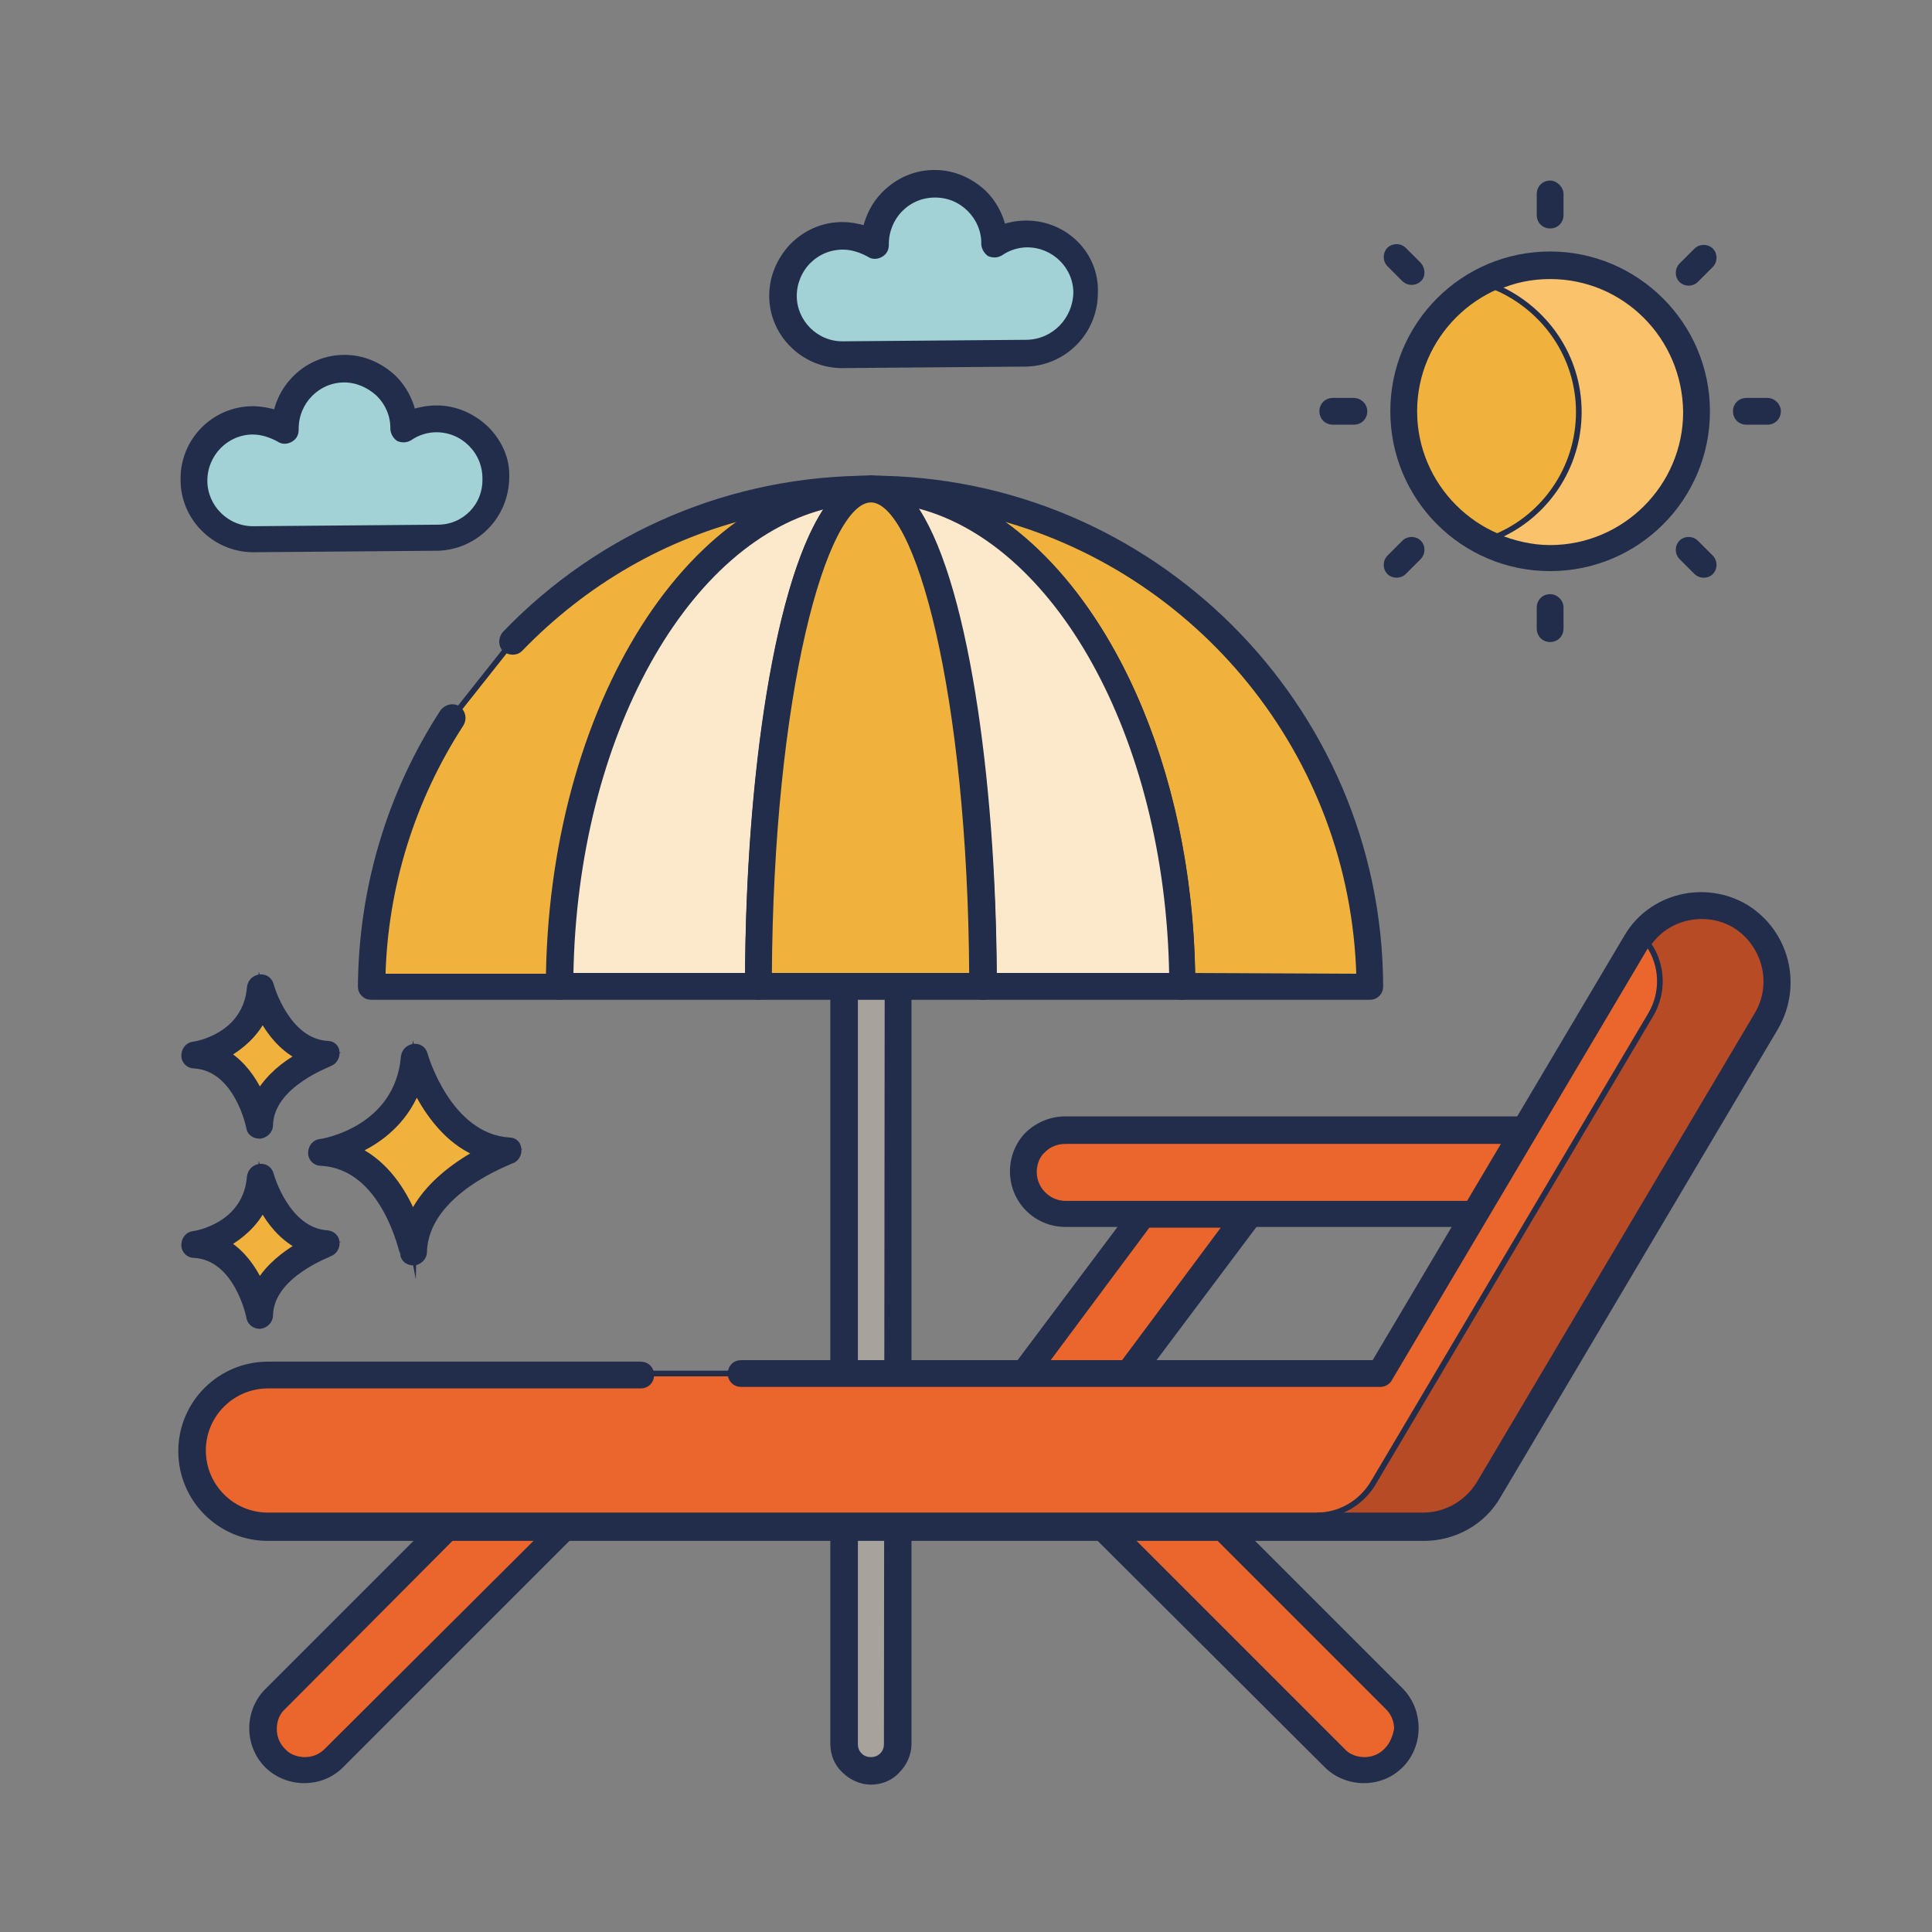 <?xml version="1.0" encoding="UTF-8"?> <!-- Generator: Adobe Illustrator 25.1.0, SVG Export Plug-In . SVG Version: 6.00 Build 0) --> <svg xmlns="http://www.w3.org/2000/svg" xmlns:xlink="http://www.w3.org/1999/xlink" version="1.1" id="Layer_1" x="0px" y="0px" viewBox="0 0 256 256" style="enable-background:new 0 0 256 256;" xml:space="preserve"><rect x="0" y="0" width="256" height="256" fill="#808080" stroke="none"/> <style type="text/css"> .st0{fill:#F0B23C;stroke:#212D4B;stroke-width:0.75;stroke-miterlimit:10;} .st1{fill:#212D4B;stroke:#212D4B;stroke-width:0.75;stroke-miterlimit:10;} .st2{fill:#FCE8CB;stroke:#212D4B;stroke-width:0.75;stroke-miterlimit:10;} .st3{fill:#A8A29C;stroke:#212D4B;stroke-width:0.75;stroke-miterlimit:10;} .st4{fill:#A2D2D5;stroke:#212D4B;stroke-width:0.75;stroke-miterlimit:10;} .st5{fill:#EA662D;stroke:#212D4B;stroke-width:0.75;stroke-miterlimit:10;} .st6{fill:#B74B25;stroke:#212D4B;stroke-width:0.75;stroke-miterlimit:10;} .st7{fill:#F9C26B;stroke:#212D4B;stroke-width:0.75;stroke-miterlimit:10;} </style> <g> <g> <g> <path class="st0" d="M54.9,140c-0.9,10.9-12.3,12.6-12.3,12.6c9.8,0.5,12.2,13.3,12.2,13.3c0.2-9.1,12.6-13.4,12.6-13.4 C58.2,151.9,54.9,140,54.9,140z"></path> </g> </g> <g> <g> <path class="st1" d="M67.5,151.1c-8.1-0.5-11.2-11.3-11.2-11.4c-0.2-0.7-0.8-1.1-1.5-1c-0.7,0.1-1.2,0.6-1.3,1.3 c-0.8,9.6-10.7,11.3-11.1,11.3c-0.7,0.1-1.2,0.7-1.2,1.5c0,0.7,0.6,1.3,1.3,1.3c8.5,0.4,10.8,12,10.9,12.1 c0.1,0.7,0.7,1.1,1.4,1.1c0,0,0.1,0,0.1,0c0.7-0.1,1.3-0.7,1.3-1.4c0.2-8,11.5-12,11.6-12.1c0.6-0.2,1-0.9,0.9-1.5 C68.7,151.6,68.2,151.1,67.5,151.1z M54.7,160.8c-1.3-3-3.5-6.5-7.2-8.4c2.8-1.3,6-3.7,7.7-7.8c1.5,2.9,4,6.5,7.9,8.2 C60.3,154.4,56.6,157,54.7,160.8z"></path> </g> </g> <g> <g> <path class="st0" d="M34.5,156c-0.6,7.7-8.7,8.9-8.7,8.9c6.9,0.3,8.6,9.4,8.6,9.4c0.1-6.5,8.9-9.5,8.9-9.5 C36.8,164.4,34.5,156,34.5,156z"></path> </g> </g> <g> <g> <path class="st1" d="M43.4,163.4c-5.4-0.3-7.5-7.7-7.5-7.8c-0.2-0.7-0.8-1.1-1.5-1c-0.7,0.1-1.2,0.6-1.3,1.3 c-0.5,6.5-7.2,7.6-7.5,7.6c-0.7,0.1-1.2,0.7-1.2,1.5c0,0.7,0.6,1.3,1.3,1.3c5.7,0.3,7.3,8.1,7.3,8.2c0.1,0.7,0.7,1.2,1.4,1.2 c0,0,0.1,0,0.1,0c0.7-0.1,1.3-0.7,1.3-1.4c0.1-5.4,7.9-8.1,7.9-8.2c0.6-0.2,1-0.9,0.9-1.5C44.6,164,44.1,163.5,43.4,163.4z M34.4,169.8c-0.9-1.8-2.2-3.7-4.2-5c1.7-1,3.5-2.5,4.6-4.6c1,1.8,2.5,3.7,4.7,4.9C37.7,166.2,35.7,167.7,34.4,169.8z"></path> </g> </g> <g> <g> <path class="st0" d="M34.5,130.9c-0.6,7.7-8.7,8.9-8.7,8.9c6.9,0.3,8.6,9.4,8.6,9.4c0.1-6.5,8.9-9.5,8.9-9.5 C36.8,139.3,34.5,130.9,34.5,130.9z"></path> </g> </g> <g> <g> <path class="st1" d="M43.4,138.3c-5.4-0.3-7.5-7.7-7.5-7.8c-0.2-0.7-0.8-1.1-1.5-1c-0.7,0.1-1.2,0.6-1.3,1.3 c-0.5,6.5-7.2,7.6-7.5,7.6c-0.7,0.1-1.2,0.7-1.2,1.5c0,0.7,0.6,1.3,1.3,1.3c5.7,0.3,7.3,8.1,7.3,8.2c0.1,0.7,0.7,1.1,1.4,1.1 c0,0,0.1,0,0.1,0c0.7-0.1,1.3-0.7,1.3-1.4c0.1-5.4,7.9-8.1,7.9-8.2c0.6-0.2,1-0.9,0.9-1.5C44.6,138.8,44.1,138.3,43.4,138.3z M34.4,144.7c-0.9-1.8-2.2-3.7-4.2-5c1.7-1,3.5-2.5,4.6-4.6c1,1.8,2.5,3.7,4.7,4.9C37.7,141,35.7,142.6,34.4,144.7z"></path> </g> </g> <g> <g> <path class="st0" d="M67.9,85l-8,10.1c-6.7,10.3-10.6,22.5-10.7,35.7l24.9,0c0.1-36.4,18.6-65.9,41.3-65.9 C96.7,64.8,79.9,72.5,67.9,85z"></path> </g> </g> <g> <g> <path class="st1" d="M115.4,63.4c-18.4,0-35.7,7.3-48.5,20.6c-0.5,0.6-0.5,1.5,0,2c0.6,0.5,1.5,0.5,2,0 c8.6-8.9,19.2-15,30.9-17.8c-15.5,9.7-26.6,33.4-27,61.2l-22.1,0c0.3-11.9,3.9-23.5,10.4-33.5c0.4-0.7,0.2-1.5-0.4-2 c-0.7-0.4-1.5-0.2-2,0.4c-7.1,10.9-10.8,23.5-10.9,36.4c0,0.4,0.1,0.7,0.4,1c0.3,0.3,0.6,0.4,1,0.4l24.9,0c0,0,0,0,0,0 c0.8,0,1.4-0.6,1.4-1.4c0.1-35.5,18-64.5,39.9-64.5h0c0,0,0,0,0,0c0.8,0,1.4-0.6,1.4-1.4C116.8,64,116.2,63.4,115.4,63.4z"></path> </g> </g> <g> <g> <path class="st0" d="M115.4,64.8c22.7,0,41.1,29.5,41.2,65.9l24.9,0C181.4,94.3,151.8,64.8,115.4,64.8z"></path> </g> </g> <g> <g> <path class="st1" d="M115.4,63.4C115.4,63.4,115.4,63.4,115.4,63.4c-0.8,0-1.4,0.6-1.4,1.4c0,0.8,0.6,1.4,1.4,1.4l0,0 c21.9,0,39.7,28.9,39.8,64.5c0,0.8,0.6,1.4,1.4,1.4l24.9,0c0,0,0,0,0,0c0.4,0,0.7-0.1,1-0.4c0.3-0.3,0.4-0.6,0.4-1 C182.8,93.6,152.5,63.4,115.4,63.4z M158,129.3c-0.4-27.7-11.5-51.4-26.9-61.1c27.6,6.9,48.2,31.6,49,61.2L158,129.3z"></path> </g> </g> <g> <g> <path class="st2" d="M74.1,130.7l26.4,0c0.1-36.4,6.7-65.9,14.9-65.9C92.7,64.8,74.2,94.3,74.1,130.7z"></path> </g> </g> <g> <g> <path class="st1" d="M115.4,63.4L115.4,63.4c-23.4,0-42.6,30.2-42.7,67.3c0,0.4,0.1,0.7,0.4,1c0.3,0.3,0.6,0.4,1,0.4l26.4,0 c0,0,0,0,0,0c0.8,0,1.4-0.6,1.4-1.4c0.1-38,7.2-64.5,13.5-64.5c0,0,0,0,0,0c0.8,0,1.4-0.6,1.4-1.4 C116.8,64,116.2,63.4,115.4,63.4z M99.1,129.3l-23.5,0c0.5-31.9,15.4-58.2,34.4-62.4C103,76.2,99.2,103.2,99.1,129.3z"></path> </g> </g> <g> <g> <path class="st2" d="M115.4,64.8c8.2,0,14.8,29.5,14.9,65.9l26.4,0C156.5,94.3,138.1,64.8,115.4,64.8z"></path> </g> </g> <g> <g> <path class="st1" d="M115.4,63.4C115.4,63.4,115.4,63.4,115.4,63.4c-0.8,0-1.4,0.6-1.4,1.4c0,0.8,0.6,1.4,1.4,1.4 c6.3,0,13.4,26.5,13.4,64.5c0,0.8,0.6,1.4,1.4,1.4l26.4,0c0,0,0,0,0,0c0.4,0,0.7-0.1,1-0.4c0.3-0.3,0.4-0.6,0.4-1 C157.9,93.6,138.8,63.4,115.4,63.4z M131.7,129.3c-0.1-26.1-3.9-53.1-10.8-62.5c19,4.3,33.9,30.6,34.4,62.5L131.7,129.3z"></path> </g> </g> <g> <g> <path class="st0" d="M115.4,64.8c-8.2,0-14.9,29.5-14.9,65.9l29.8,0C130.2,94.3,123.6,64.8,115.4,64.8z"></path> </g> </g> <g> <g> <path class="st1" d="M115.4,63.4C115.4,63.4,115.4,63.4,115.4,63.4c-10.5,0-16.3,34.7-16.3,67.3c0,0.4,0.1,0.7,0.4,1 c0.3,0.3,0.6,0.4,1,0.4l29.8,0c0,0,0,0,0,0c0.4,0,0.7-0.1,1-0.4c0.3-0.3,0.4-0.6,0.4-1C131.6,98.1,125.9,63.4,115.4,63.4z M101.9,129.3c0.2-37.2,7.2-63.1,13.5-63.1c6.3,0,13.2,25.8,13.4,63.1L101.9,129.3z"></path> </g> </g> <g> <g> <path class="st3" d="M111.8,130.7l0,100.4c0,2,1.6,3.6,3.6,3.6s3.6-1.6,3.6-3.6l0-100.4L111.8,130.7z"></path> </g> </g> <g> <g> <path class="st1" d="M118.9,129.3l-7.1,0c0,0,0,0,0,0c-0.4,0-0.7,0.1-1,0.4c-0.3,0.3-0.4,0.6-0.4,1l0,100.4 c0,1.3,0.5,2.6,1.5,3.5c0.9,0.9,2.2,1.5,3.5,1.5h0c1.3,0,2.6-0.5,3.5-1.5c0.9-0.9,1.5-2.2,1.5-3.5l0-100.4 C120.3,129.9,119.7,129.3,118.9,129.3z M117.5,231.1c0,0.6-0.2,1.1-0.6,1.5c-0.4,0.4-0.9,0.6-1.5,0.6h0l0,0 c-0.6,0-1.1-0.2-1.5-0.6c-0.4-0.4-0.6-0.9-0.6-1.5l0-99l4.3,0L117.5,231.1z"></path> </g> </g> <g> <g> <ellipse class="st0" cx="205.4" cy="54.5" rx="19.4" ry="19.4"></ellipse> </g> </g> <g> <g> <path class="st1" d="M205.4,33.7c-11.5,0-20.8,9.3-20.8,20.8c0,11.5,9.3,20.8,20.8,20.8c11.5,0,20.8-9.3,20.8-20.8 C226.2,43,216.8,33.7,205.4,33.7z M205.4,72.5c-9.9,0-18-8.1-18-18s8.1-18,18-18c9.9,0,18,8.1,18,18 C223.3,64.4,215.3,72.5,205.4,72.5z"></path> </g> </g> <g> <g> <path class="st1" d="M205.4,24.3c-0.8,0-1.4,0.6-1.4,1.4v2.8c0,0.8,0.6,1.4,1.4,1.4s1.4-0.6,1.4-1.4v-2.8 C206.8,25,206.1,24.3,205.4,24.3z"></path> </g> </g> <g> <g> <path class="st1" d="M205.4,79.1c-0.8,0-1.4,0.6-1.4,1.4v2.8c0,0.8,0.6,1.4,1.4,1.4s1.4-0.6,1.4-1.4v-2.8 C206.8,79.7,206.1,79.1,205.4,79.1z"></path> </g> </g> <g> <g> <path class="st1" d="M226.7,33.2c-0.5-0.5-1.4-0.5-1.9,0l-2,2c-0.5,0.5-0.5,1.4,0,1.9c0.5,0.5,1.4,0.5,1.9,0l2-2 C227.2,34.6,227.2,33.7,226.7,33.2z"></path> </g> </g> <g> <g> <path class="st1" d="M188,71.9c-0.5-0.5-1.4-0.5-1.9,0l-2,2c-0.5,0.5-0.5,1.4,0,1.9c0.5,0.5,1.4,0.5,1.9,0l2-2 C188.5,73.3,188.5,72.4,188,71.9z"></path> </g> </g> <g> <g> <path class="st1" d="M234.2,53.1h-2.8c-0.8,0-1.4,0.6-1.4,1.4s0.6,1.4,1.4,1.4h2.8c0.8,0,1.4-0.6,1.4-1.4S234.9,53.1,234.2,53.1z "></path> </g> </g> <g> <g> <path class="st1" d="M179.4,53.1h-2.8c-0.8,0-1.4,0.6-1.4,1.4s0.6,1.4,1.4,1.4h2.8c0.8,0,1.4-0.6,1.4-1.4 C180.8,53.7,180.1,53.1,179.4,53.1z"></path> </g> </g> <g> <g> <path class="st1" d="M226.7,73.9l-2-2c-0.5-0.5-1.4-0.5-1.9,0c-0.5,0.5-0.5,1.4,0,1.9l2,2c0.5,0.5,1.4,0.5,1.9,0 C227.2,75.3,227.2,74.4,226.7,73.9z"></path> </g> </g> <g> <g> <path class="st1" d="M188,35.1l-2-2c-0.5-0.5-1.4-0.5-1.9,0c-0.5,0.5-0.5,1.4,0,1.9l2,2c0.5,0.5,1.4,0.5,1.9,0 C188.5,36.6,188.5,35.7,188,35.1z"></path> </g> </g> <g> <g> <path class="st4" d="M136,31c-1.6,0-3,0.5-4.3,1.3c0,0,0-0.1,0-0.1c0-4.4-3.6-7.9-7.9-7.8c-4.4,0-7.9,3.6-7.8,7.9 c0,0,0,0.1,0,0.1c-1.2-0.8-2.7-1.3-4.3-1.2c-4.4,0-7.9,3.6-7.8,7.9c0,4.3,3.5,7.8,7.8,7.8v0l24.5-0.2v0c4.3-0.1,7.8-3.6,7.7-7.9 C143.9,34.5,140.3,31,136,31z"></path> </g> </g> <g> <g> <path class="st1" d="M136,29.6L136,29.6c-1.1,0-2.2,0.2-3.1,0.5c-0.4-1.7-1.3-3.3-2.5-4.5c-1.8-1.7-4.1-2.7-6.5-2.7h-0.1 c-2.5,0-4.8,1-6.6,2.8c-1.3,1.3-2.1,2.9-2.5,4.6c-1-0.3-2-0.5-3.1-0.5c-2.5,0-4.8,1-6.6,2.8c-1.7,1.8-2.7,4.1-2.7,6.6 c0,5,4.1,9.1,9.1,9.2c0,0,0.1,0,0.1,0h0l24.5-0.2c0,0,0.1,0,0.1,0c5-0.2,9-4.3,9-9.4C145.3,33.7,141.1,29.6,136,29.6z M136.1,45.4c0,0-0.1,0-0.1,0l-24.3,0.2c0,0-0.1,0-0.1,0c-3.5,0-6.4-2.9-6.4-6.4c0-1.7,0.7-3.4,1.9-4.6c1.2-1.2,2.8-1.9,4.6-1.9 h0c1.2,0,2.4,0.4,3.5,1c0.4,0.3,1,0.3,1.5,0c0.5-0.3,0.7-0.7,0.7-1.3l0-0.1c0-1.7,0.7-3.4,1.9-4.6c1.2-1.2,2.8-1.9,4.6-1.9 c1.8,0,3.4,0.7,4.6,1.9c1.2,1.2,1.9,2.8,1.9,4.5c0,0,0,0.1,0,0.1c0,0.5,0.3,1,0.7,1.3c0.5,0.2,1,0.2,1.5-0.1 c1-0.7,2.3-1.1,3.5-1.1h0c3.6,0,6.5,2.9,6.5,6.4C142.5,42.4,139.7,45.3,136.1,45.4z"></path> </g> </g> <g> <g> <path class="st4" d="M57.9,55.6c-1.6,0-3,0.5-4.3,1.3c0,0,0-0.1,0-0.1c0-4.4-3.6-7.9-7.9-7.8s-7.9,3.6-7.8,7.9c0,0,0,0.1,0,0.1 c-1.2-0.8-2.7-1.3-4.3-1.2c-4.4,0-7.9,3.6-7.8,7.9c0,4.3,3.5,7.8,7.8,7.8v0L58,71.4v0c4.3-0.1,7.8-3.6,7.7-7.9 C65.8,59.1,62.2,55.5,57.9,55.6z"></path> </g> </g> <g> <g> <path class="st1" d="M64.4,56.8c-1.8-1.7-4.1-2.7-6.5-2.7h-0.1c-1.1,0-2.1,0.2-3.1,0.5c-0.4-1.7-1.3-3.3-2.5-4.5 c-1.8-1.7-4.1-2.7-6.5-2.7h-0.1c-4.4,0-8.1,3.2-9,7.3c-1-0.3-2.1-0.5-3.1-0.5c-5.1,0-9.3,4.2-9.2,9.4c0,5,4.1,9.1,9.1,9.2 c0,0,0.1,0,0.1,0h0l24.5-0.2c0,0,0.1,0,0.1,0c5-0.2,9-4.3,9-9.4C67.2,60.9,66.2,58.6,64.4,56.8z M58,69.9c0,0-0.1,0-0.1,0 l-24.3,0.2c0,0-0.1,0-0.1,0c-3.5,0-6.4-2.9-6.4-6.4c0-3.6,2.9-6.5,6.4-6.5h0c1.2,0,2.4,0.4,3.5,1c0.4,0.3,1,0.3,1.5,0 c0.5-0.3,0.7-0.7,0.7-1.3l0-0.1c0-3.6,2.9-6.5,6.4-6.5h0c1.7,0,3.3,0.7,4.6,1.9c1.2,1.2,1.9,2.8,1.9,4.5c0,0,0,0.1,0,0.1 c0,0.5,0.3,1,0.7,1.3c0.5,0.2,1,0.2,1.5-0.1c1-0.7,2.3-1.1,3.5-1.1c1.8,0,3.4,0.7,4.6,1.9c1.2,1.2,1.9,2.8,1.9,4.6 C64.4,67,61.6,69.9,58,69.9z"></path> </g> </g> <g> <g> <polygon class="st5" points="151.5,160.9 135.6,182.1 149.6,182.1 165.4,160.9 "></polygon> </g> </g> <g> <g> <path class="st1" d="M166.7,160.3c-0.2-0.5-0.7-0.8-1.3-0.8h-13.9c-0.4,0-0.9,0.2-1.1,0.6l-15.9,21.2c-0.3,0.4-0.4,1-0.1,1.5 s0.7,0.8,1.3,0.8h13.9c0.4,0,0.9-0.2,1.1-0.6l15.9-21.2C166.9,161.3,166.9,160.7,166.7,160.3z M148.8,180.7h-10.4l13.7-18.4h10.4 L148.8,180.7z"></path> </g> </g> <g> <g> <path class="st5" d="M141.2,149.7c-1.5,0-2.9,0.6-3.9,1.6c-1,1-1.6,2.4-1.6,3.9c0,3.1,2.5,5.6,5.6,5.6h54.3l6.6-11.2L141.2,149.7 L141.2,149.7z"></path> </g> </g> <g> <g> <path class="st1" d="M203.3,149c-0.3-0.4-0.7-0.7-1.2-0.7h-60.9c-1.9,0-3.6,0.7-5,2c-1.3,1.3-2,3.1-2,4.9c0,3.9,3.1,7,7,7h54.3 c0.5,0,1-0.3,1.2-0.7l6.6-11.2C203.6,150,203.6,149.5,203.3,149z M194.7,159.5h-53.5c-2.3,0-4.2-1.9-4.2-4.2 c0-1.1,0.4-2.2,1.2-2.9c0.8-0.8,1.8-1.2,3-1.2h58.4L194.7,159.5z"></path> </g> </g> <g> <g> <path class="st5" d="M184.7,225.1l-23-23h-15.8l30.9,30.9c1.1,1.1,2.5,1.6,3.9,1.6c1.4,0,2.9-0.5,3.9-1.6 C186.8,230.8,186.8,227.3,184.7,225.1z"></path> </g> </g> <g> <g> <path class="st1" d="M185.7,224.1l-23-23c-0.3-0.3-0.6-0.4-1-0.4h-15.8c-0.6,0-1.1,0.3-1.3,0.9c-0.2,0.5-0.1,1.1,0.3,1.5 l30.9,30.8c1.3,1.3,3.1,2,4.9,2c1.9,0,3.6-0.7,4.9-2c1.3-1.3,2-3.1,2-4.9S187,225.5,185.7,224.1z M183.7,232L183.7,232 c-0.8,0.8-1.8,1.2-2.9,1.2c-1.1,0-2.2-0.4-2.9-1.2l-28.4-28.4h11.8l22.6,22.6c0.8,0.8,1.2,1.8,1.2,2.9 C184.9,230.2,184.5,231.2,183.7,232z"></path> </g> </g> <g> <g> <path class="st5" d="M59.4,202.2l-23,23c-2.2,2.2-2.2,5.7,0,7.9c1.1,1.1,2.5,1.6,3.9,1.6c1.4,0,2.9-0.5,3.9-1.6l30.9-30.9H59.4z"></path> </g> </g> <g> <g> <path class="st1" d="M76.5,201.6c-0.2-0.5-0.7-0.9-1.3-0.9H59.4c-0.4,0-0.7,0.1-1,0.4l-23,23c-1.3,1.3-2,3.1-2,4.9s0.7,3.6,2,4.9 c1.3,1.3,3.1,2,4.9,2c1.9,0,3.6-0.7,4.9-2l30.9-30.9C76.6,202.8,76.7,202.1,76.5,201.6z M43.3,232c-0.8,0.8-1.8,1.2-2.9,1.2 c-1.1,0-2.2-0.4-2.9-1.2c-0.8-0.8-1.2-1.8-1.2-2.9c0-1.1,0.4-2.2,1.2-2.9L60,203.6h11.8L43.3,232z"></path> </g> </g> <g> <g> <path class="st5" d="M230.6,121.4c-4.8-2.9-10.9-1.3-13.8,3.4l-33.9,57.2H35.5c-5.5,0-10,4.5-10,10s4.5,10,10,10h153.2 c3.5,0,6.8-1.9,8.6-4.9l36.8-62.1C236.9,130.5,235.3,124.3,230.6,121.4z"></path> </g> </g> <g> <g> <path class="st1" d="M231.3,120.2c-5.4-3.2-12.5-1.5-15.7,3.9l-33.5,56.5H98.2c-0.8,0-1.4,0.6-1.4,1.4s0.6,1.4,1.4,1.4h84.7 c0.5,0,1-0.3,1.2-0.7l33.9-57.2c2.4-4.1,7.8-5.4,11.8-3c4.1,2.4,5.4,7.8,3,11.8L196,196.6c-1.5,2.6-4.4,4.2-7.4,4.2H35.5 c-4.8,0-8.6-3.9-8.6-8.6c0-4.8,3.9-8.6,8.6-8.6h49.4c0.8,0,1.4-0.6,1.4-1.4s-0.6-1.4-1.4-1.4H35.5c-6.3,0-11.5,5.1-11.5,11.5 c0,6.3,5.1,11.5,11.5,11.5h153.2c4,0,7.8-2.1,9.8-5.6l36.8-62.1C238.5,130.5,236.7,123.5,231.3,120.2z"></path> </g> </g> <g> <g> <path class="st6" d="M229.9,122.6c-3.9-2.3-9-1.2-11.5,2.5c1.9,2.7,2.1,6.4,0.3,9.4l-36.8,62.1c-1.6,2.6-4.4,4.2-7.4,4.2h14.1 c3,0,5.8-1.6,7.4-4.2l36.8-62.1C235.3,130.4,233.9,125.1,229.9,122.6z"></path> </g> </g> <g> <g> <path class="st7" d="M205.4,36.6c-2.5,0-4.9,0.5-7.1,1.5c6.4,2.8,10.9,9.1,10.9,16.5c0,7.4-4.5,13.8-10.9,16.5 c2.2,0.9,4.6,1.5,7.1,1.5c9.9,0,18-8.1,18-18C223.3,44.6,215.3,36.6,205.4,36.6z"></path> </g> </g> </g> </svg> 
